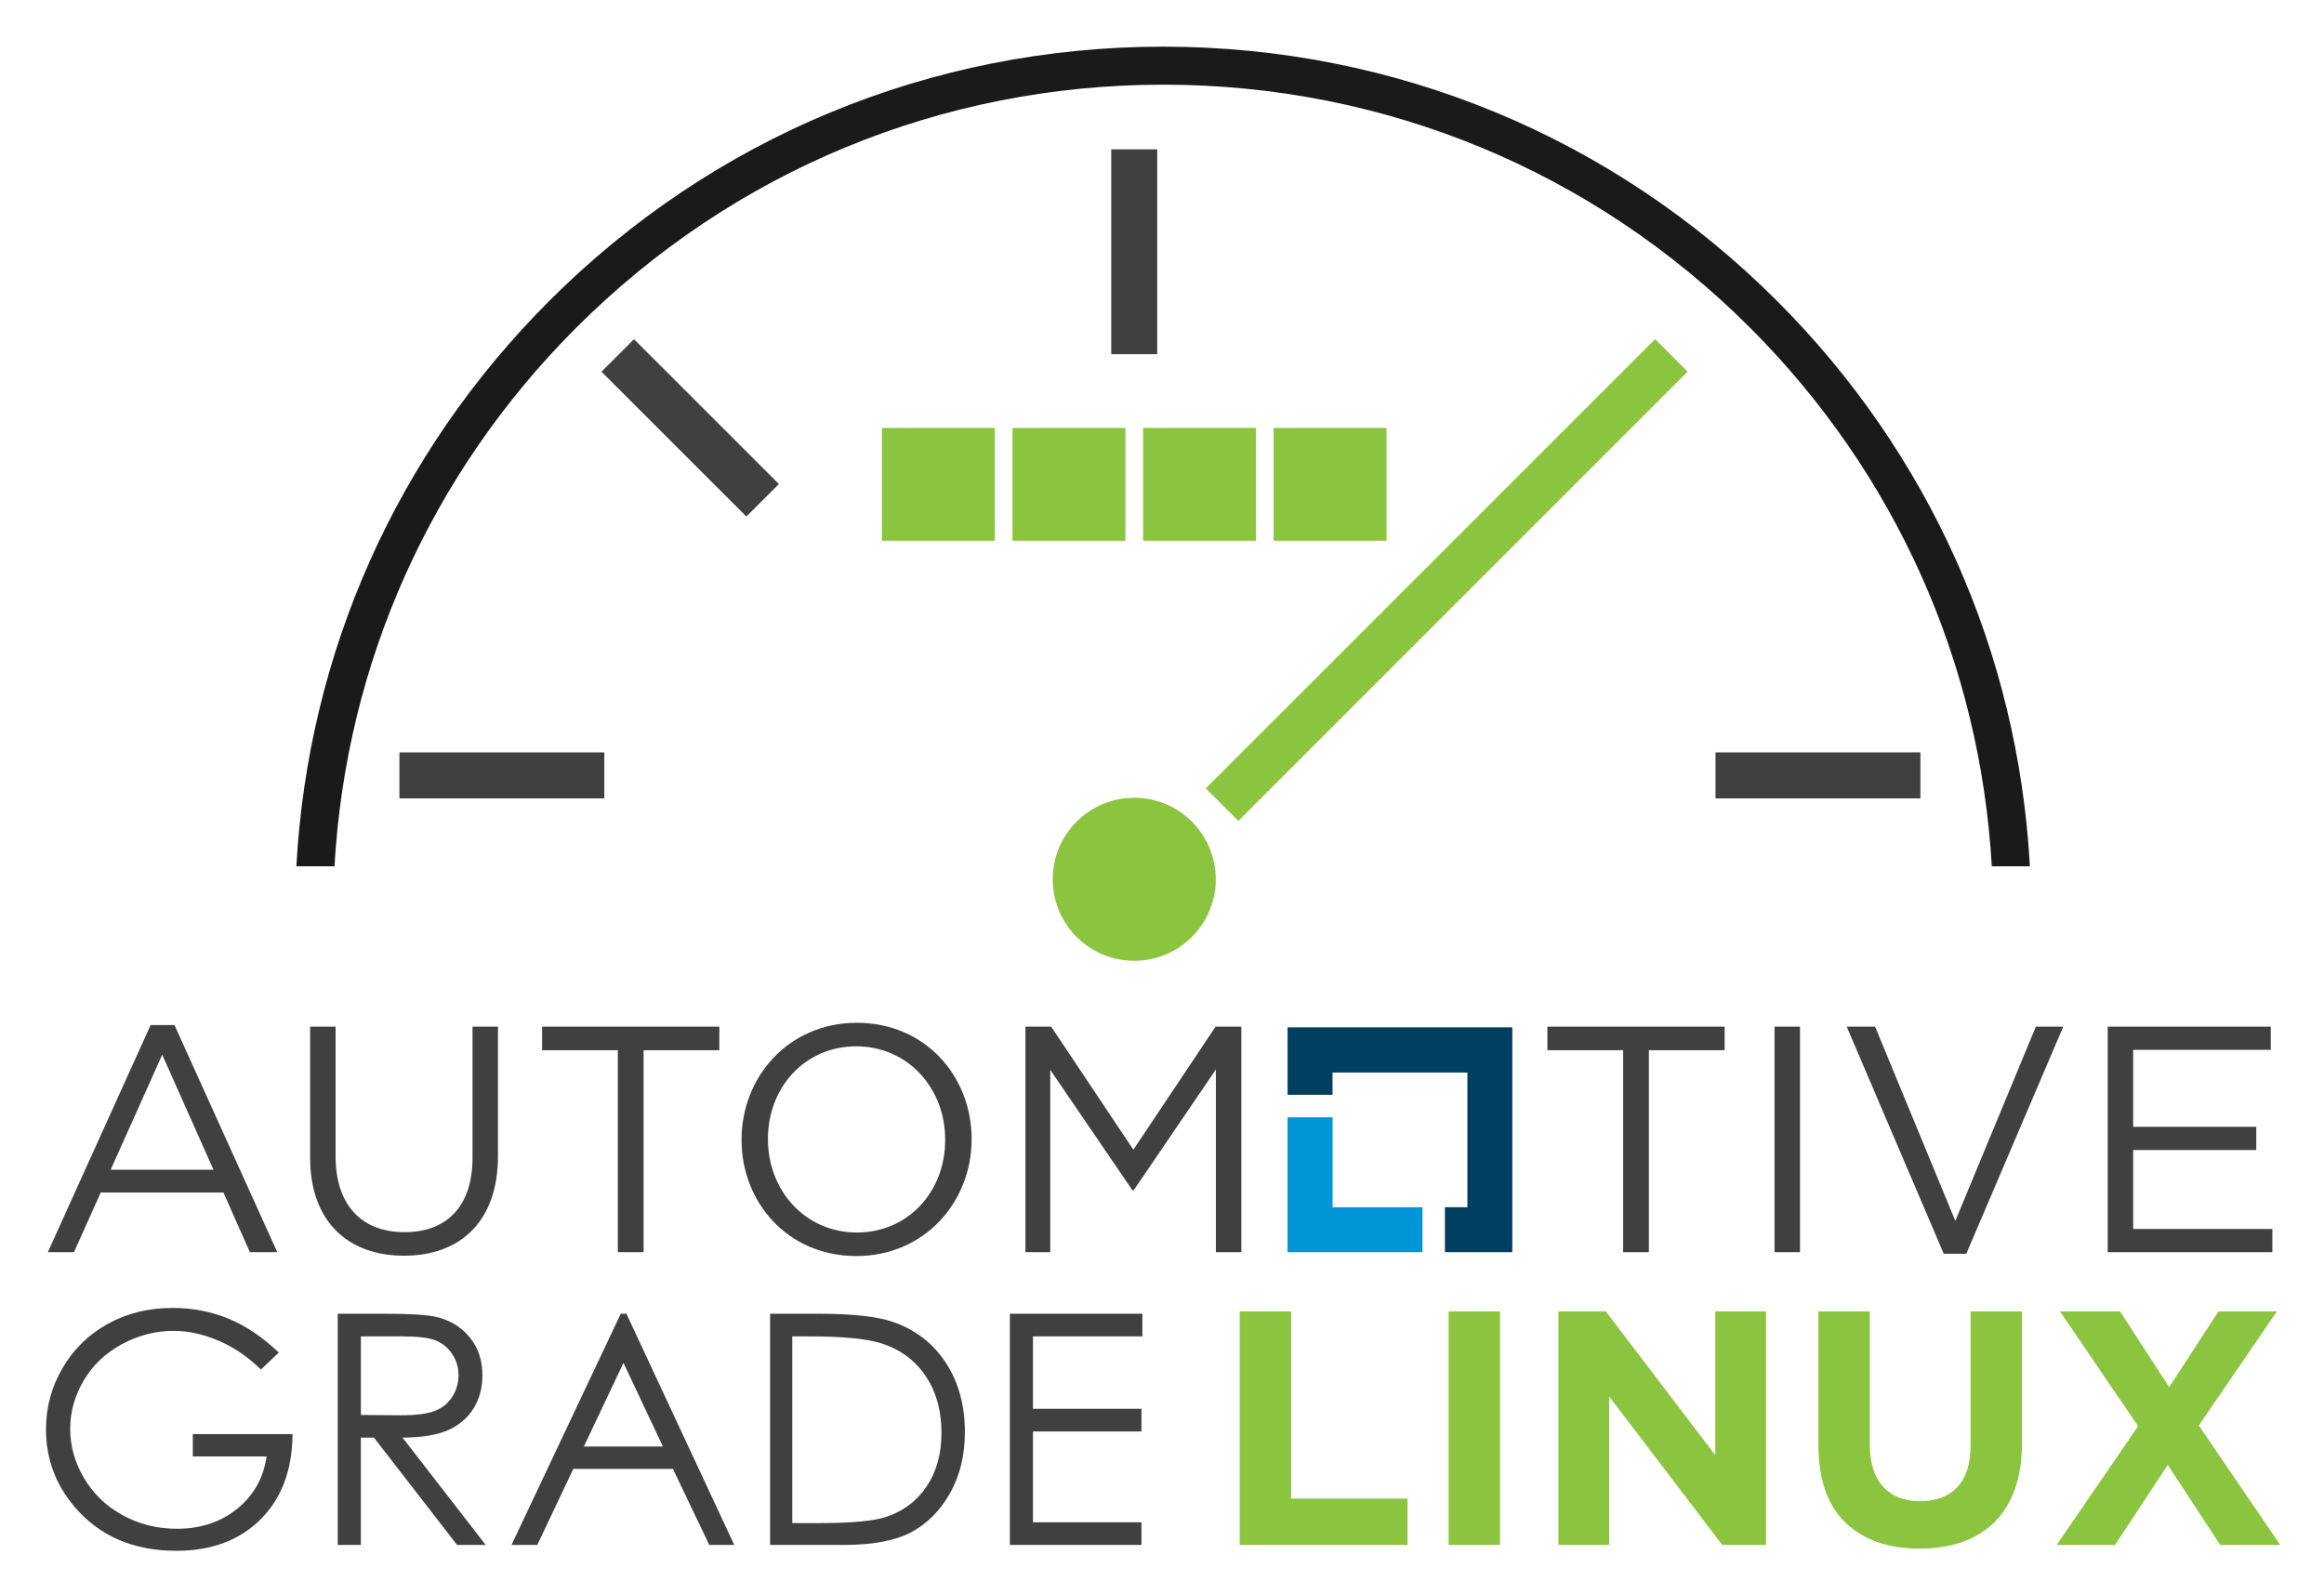 <svg xmlns="http://www.w3.org/2000/svg" role="img" viewBox="-11.66 -12.66 1022.32 701.32"><title>Automotive Grade Linux logo</title><style>svg {enable-background:new 0 0 1000 677.5}</style><style>.st55{fill:#404041}.st133{fill:#8bc53f}</style><path d="M533.69 564.31h22.61v82.36h51.23v20.41h-73.84V564.31zm91.9 0h22.6v102.76h-22.6V564.31zm48.3 0h20.85l48.15 63.27v-63.27h22.31v102.76h-19.24l-49.76-65.33v65.33h-22.32V564.31zm158.84 104.38c-13.79 0-24.66-3.82-32.59-11.45-7.93-7.64-11.89-19.04-11.89-34.2v-58.73h22.6v58.14c0 8.42 1.96 14.75 5.88 19 3.91 4.26 9.34 6.38 16.29 6.38 6.95 0 12.38-2.05 16.29-6.16 3.92-4.11 5.87-10.28 5.87-18.5V564.3h22.61v57.99c0 7.84-1.06 14.64-3.16 20.41-2.11 5.78-5.11 10.6-9.03 14.45-3.92 3.87-8.66 6.76-14.24 8.67-5.56 1.91-11.78 2.87-18.63 2.87zm96.15-53.88l-34.35-50.5h26.42l21.59 33.32 21.72-33.32h25.69l-34.35 50.21 35.82 52.56H965l-23.05-35.23-23.2 35.23h-25.69l35.82-52.27z" class="st133"/><path d="M54.6 438.33h10.49l45.22 99.92H98.26l-11.62-26.22h-54l-11.76 26.22H9.39l45.21-99.92zm27.64 63.64l-22.54-50.6-22.68 50.61h45.22zm42.52-5.25v-57.68h11.2v56.97c0 21.41 11.34 33.45 30.33 33.45 18.28 0 29.91-11.05 29.91-32.74v-57.68h11.2v56.83c0 28.91-16.58 43.94-41.39 43.94-24.53.01-41.25-15.02-41.25-43.09zm135.36-47.33h-33.31v-10.35h77.96v10.35h-33.31v88.87h-11.34v-88.87zm54.43 39.54v-.28c0-27.36 20.55-51.31 50.74-51.31s50.46 23.67 50.46 51.03c.14.14.14.14 0 .28 0 27.36-20.55 51.31-50.74 51.31-30.19-.01-50.46-23.67-50.46-51.03zm89.57 0v-.28c0-22.54-16.44-40.96-39.12-40.96-22.68 0-38.84 18.14-38.84 40.68v.28c0 22.53 16.44 40.96 39.12 40.96 22.69-.01 38.84-18.15 38.84-40.68zm35.3-49.89h11.34l36.15 54.14 36.15-54.14h11.34v99.21h-11.2v-80.37l-36.15 53.15h-.56l-36.15-53.01v80.22h-10.92v-99.2zm262.93 10.35h-33.31v-10.35h77.95v10.35h-33.31v88.87h-11.33v-88.87zm66.61-10.35h11.2v99.21h-11.2v-99.21zm31.75 0h12.48l35.29 85.46 35.43-85.46h12.05l-42.66 99.92h-9.91l-42.68-99.92zm114.81 0h71.72v10.2h-60.52v33.87h54.14v10.2h-54.14v34.73h61.23v10.2h-72.43v-99.2z" class="st55"/><path d="M477.17 53.04h20.23v90.13h-20.23z" class="st55"/><path d="M252.924 150.881l14.303-14.307 63.742 63.722-14.303 14.307z" class="st55"/><path d="M742.99 318.37h90.13v20.24h-90.13zm-578.94 0h90.13v20.24h-90.13z" class="st55"/><path fill="#1a1a1a" d="M500 7.87c-102 0-197.9 39.72-270.03 111.85-67.1 67.1-106.13 154.76-111.25 248.78h16.76c5.1-89.54 42.39-173.02 106.32-236.95C310.77 62.57 402.46 24.59 500 24.59c97.54 0 189.23 37.98 258.2 106.95 63.93 63.94 101.22 147.41 106.32 236.95h16.76c-5.12-94.01-44.16-181.68-111.25-248.78C697.9 47.59 602 7.87 500 7.87z"/><path d="M523.16 374.2c0-19.81-16.06-35.87-35.87-35.87s-35.86 16.06-35.86 35.87 16.06 35.86 35.86 35.86c19.81 0 35.87-16.05 35.87-35.86z" class="st133"/><path d="M518.776 334.217l197.654-197.661 14.305 14.305-197.654 197.661z" class="st133"/><path d="M376.3 175.6h49.66v49.66H376.3zm57.44 0h49.66v49.66h-49.66zm57.44 0h49.66v49.66h-49.66zm57.43 0h49.67v49.66h-49.67z" class="st133"/><g><path d="M110.99 582.42l-7.88 7.47c-5.67-5.58-11.88-9.81-18.64-12.69-6.75-2.88-13.34-4.32-19.74-4.32-7.98 0-15.57 1.96-22.79 5.88-7.22 3.92-12.81 9.23-16.77 15.94-3.97 6.71-5.95 13.8-5.95 21.27 0 7.65 2.05 14.93 6.16 21.82 4.1 6.89 9.77 12.31 17.01 16.25 7.24 3.94 15.17 5.91 23.79 5.91 10.46 0 19.32-2.95 26.56-8.85 7.24-5.9 11.53-13.55 12.86-22.96H73.16v-9.82h43.85c-.09 15.72-4.76 28.21-14 37.45-9.24 9.24-21.61 13.87-37.1 13.87-18.81 0-33.7-6.41-44.68-19.23-8.44-9.87-12.66-21.28-12.66-34.23 0-9.64 2.42-18.6 7.26-26.9 4.84-8.3 11.48-14.79 19.92-19.47 8.44-4.68 17.98-7.02 28.63-7.02 8.62 0 16.74 1.56 24.34 4.67 7.61 3.1 15.03 8.09 22.27 14.96zm25.94-17.08h20.26c11.3 0 18.95.46 22.96 1.39 6.04 1.39 10.95 4.35 14.73 8.9 3.78 4.55 5.67 10.14 5.67 16.79 0 5.54-1.3 10.41-3.91 14.61-2.61 4.2-6.33 7.37-11.17 9.52-4.84 2.15-11.53 3.24-20.06 3.29L202 667.07h-12.58l-36.59-47.23h-5.75v47.23h-10.17V565.34zm10.16 9.96v34.58l17.52.14c6.79 0 11.81-.65 15.07-1.94s5.8-3.35 7.62-6.19c1.82-2.84 2.74-6 2.74-9.51 0-3.41-.92-6.51-2.77-9.3-1.85-2.79-4.27-4.78-7.27-5.98-3-1.2-7.99-1.8-14.96-1.8h-17.95zm116.81-9.96l47.44 101.73h-10.98l-16-33.47h-43.82l-15.85 33.47h-11.34l48.06-101.73h2.49zm-1.29 21.62l-17.43 36.82h34.78l-17.35-36.82zm64.5 80.11V565.34h21.09c15.21 0 26.26 1.22 33.13 3.67 9.87 3.46 17.58 9.45 23.13 17.98 5.56 8.53 8.33 18.7 8.33 30.5 0 10.19-2.2 19.16-6.6 26.9-4.4 7.75-10.12 13.46-17.15 17.15-7.03 3.69-16.89 5.53-29.56 5.53h-32.37zm9.75-9.61h11.76c14.06 0 23.81-.88 29.25-2.63 7.65-2.49 13.67-6.97 18.05-13.44 4.38-6.47 6.57-14.38 6.57-23.73 0-9.81-2.38-18.2-7.12-25.15-4.75-6.95-11.37-11.72-19.85-14.3-6.36-1.93-16.85-2.9-31.47-2.9h-7.19v82.15zm95.71-92.12h58.3v9.96h-48.13v31.88h47.72v9.96h-47.72v39.97h47.72v9.96h-57.88V565.34z" class="st55"/></g><g><path fill="#0095d6" d="M574.54 518.48v-39.55h-19.81v59.32h59.35v-19.77z"/><path fill="#003f5f" d="M653.61 439.35h-98.87v29.67h19.77v-9.8h59.33v59.26h-9.87v19.77h29.64z"/></g></svg>